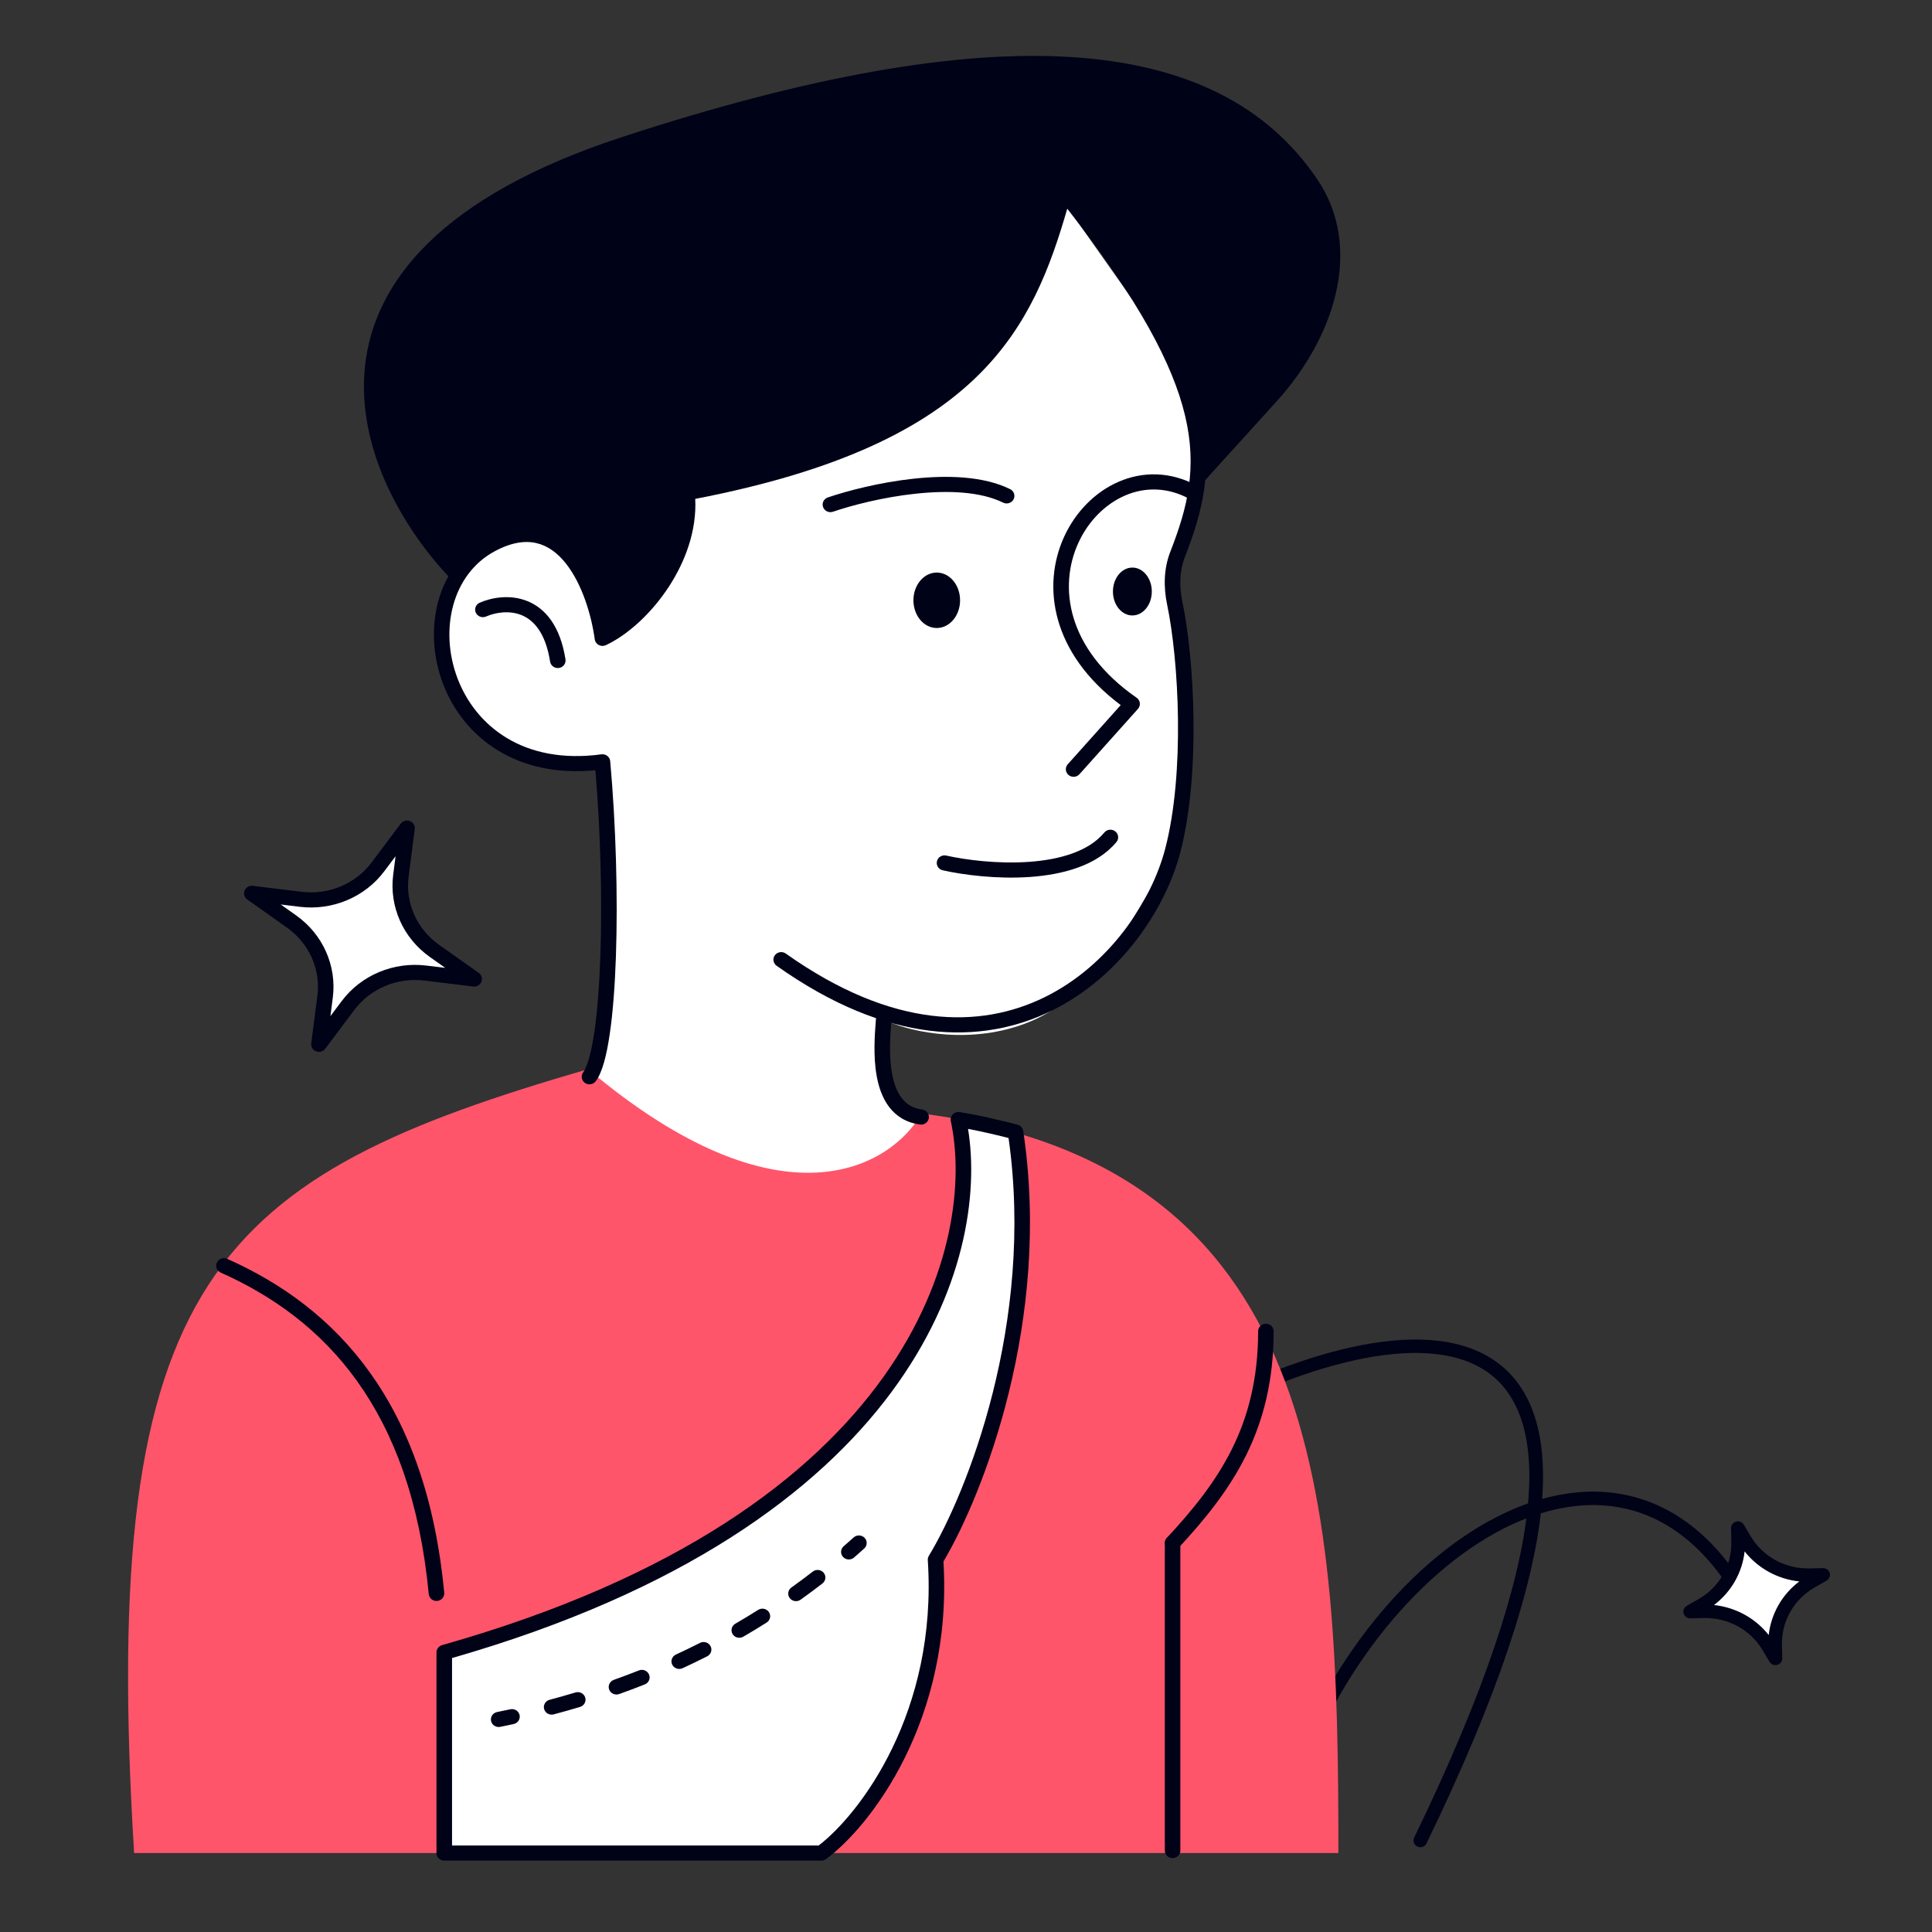 <svg width="75" height="75" viewBox="0 0 75 75" fill="none" xmlns="http://www.w3.org/2000/svg">
<rect x="0" y="0" width="75" height="75" fill="#333333" stroke="none"/>
<path fill-rule="evenodd" clip-rule="evenodd" d="M52.587 52.805C50.548 53.253 48.34 54.183 46.394 55.235C46.266 55.304 46.104 55.258 46.033 55.132C45.962 55.006 46.009 54.848 46.137 54.779C48.11 53.712 50.367 52.759 52.471 52.297C54.563 51.837 56.568 51.847 57.979 52.791C59.412 53.75 60.139 55.603 59.83 58.599C59.521 61.594 58.174 65.796 55.377 71.56C55.314 71.69 55.156 71.745 55.023 71.683C54.891 71.622 54.834 71.466 54.898 71.336C57.685 65.591 59.002 61.454 59.301 58.546C59.601 55.638 58.881 54.025 57.679 53.222C56.456 52.403 54.639 52.354 52.587 52.805Z" fill="#000218"/>
<path fill-rule="evenodd" clip-rule="evenodd" d="M57.412 59.888C53.997 62.074 50.927 66.468 49.8 71.419C49.768 71.559 49.626 71.647 49.483 71.616C49.34 71.585 49.25 71.445 49.282 71.305C50.435 66.24 53.575 61.722 57.121 59.452C58.897 58.316 60.793 57.73 62.604 57.95C64.423 58.17 66.112 59.198 67.469 61.203C67.551 61.323 67.517 61.484 67.395 61.564C67.273 61.644 67.108 61.611 67.027 61.491C65.74 59.591 64.179 58.666 62.539 58.467C60.89 58.267 59.118 58.796 57.412 59.888Z" fill="#000218"/>
<path d="M67.465 59.318L67.731 59.767C68.251 60.641 69.213 61.169 70.244 61.146L70.773 61.134L70.316 61.395C69.425 61.905 68.886 62.848 68.909 63.859L68.921 64.378L68.655 63.93C68.136 63.056 67.174 62.528 66.143 62.551L65.613 62.563L66.071 62.301C66.962 61.792 67.5 60.848 67.477 59.838L67.465 59.318Z" fill="white"/>
<path fill-rule="evenodd" clip-rule="evenodd" d="M67.393 59.068C67.509 59.036 67.633 59.085 67.694 59.188L67.961 59.637C68.431 60.428 69.303 60.907 70.238 60.886L70.767 60.874C70.888 60.872 70.996 60.95 71.029 61.064C71.061 61.178 71.011 61.3 70.907 61.36L70.449 61.621C69.642 62.083 69.154 62.938 69.175 63.854L69.187 64.373C69.19 64.492 69.11 64.597 68.994 64.63C68.877 64.662 68.753 64.613 68.692 64.51L68.425 64.061C67.955 63.27 67.083 62.791 66.149 62.812L65.619 62.824C65.498 62.826 65.391 62.748 65.358 62.634C65.325 62.52 65.375 62.398 65.48 62.338L65.937 62.077C66.745 61.615 67.233 60.76 67.211 59.844L67.199 59.325C67.197 59.206 67.276 59.101 67.393 59.068ZM67.726 60.225C67.636 61.049 67.206 61.802 66.537 62.307C67.377 62.396 68.145 62.817 68.661 63.473C68.751 62.65 69.18 61.896 69.849 61.391C69.009 61.303 68.241 60.881 67.726 60.225Z" fill="#000218"/>
<path d="M46.394 18.945C46.898 16.891 45.807 14.381 45.199 13.383L41.361 7.943C40.857 9.166 39.914 12.283 37.334 14.85C34.393 17.776 29.008 18.904 26.826 19.25C26.776 22.527 24.498 24.283 23.366 24.751C22.988 17.784 15.941 20.84 17.325 25.668C18.433 29.531 21.814 29.967 23.366 29.702C24.121 36.792 23.345 40.683 22.862 41.743C29.456 49.077 34.293 45.94 35.887 43.454C34.024 42.965 34.188 40.724 34.502 39.664C35.383 40.052 37.711 40.594 39.977 39.664C42.808 38.503 44.255 34.958 45.45 33.247C46.646 31.536 46.206 25.729 45.702 23.957C45.199 22.184 45.765 21.512 46.394 18.945Z" fill="white"/>
<path d="M24.124 5.328C10.021 9.947 13.867 18.717 17.552 22.525C17.826 21.85 18.841 20.56 20.712 20.805C22.582 21.051 23.26 23.488 23.366 24.675C26.044 23.299 26.714 20.417 26.714 19.147C29.326 18.472 35.08 16.678 37.203 14.909C39.326 13.14 40.952 9.341 41.5 7.662C45.493 12.919 46.491 15.913 46.491 16.752V18.963L49.564 15.574C51.766 13.145 52.964 9.661 51.134 6.957C47.224 1.18 38.482 0.626 24.124 5.328Z" fill="#000218"/>
<path fill-rule="evenodd" clip-rule="evenodd" d="M43.674 19.236C44.435 18.908 45.313 18.899 46.175 19.368C46.321 19.447 46.505 19.397 46.586 19.255C46.668 19.114 46.616 18.935 46.47 18.856C45.434 18.292 44.356 18.299 43.429 18.7C42.509 19.097 41.748 19.875 41.307 20.842C40.443 22.736 40.803 25.345 43.506 27.372L41.45 29.669C41.34 29.792 41.353 29.977 41.479 30.084C41.605 30.19 41.795 30.177 41.905 30.055L44.176 27.518C44.231 27.456 44.258 27.373 44.248 27.291C44.238 27.209 44.193 27.135 44.124 27.087C41.392 25.184 41.093 22.76 41.859 21.08C42.246 20.23 42.906 19.568 43.674 19.236Z" fill="#000218"/>
<path d="M35.459 23.303C35.459 23.897 35.864 24.379 36.364 24.379C36.865 24.379 37.27 23.897 37.27 23.303C37.27 22.709 36.865 22.227 36.364 22.227C35.864 22.227 35.459 22.709 35.459 23.303Z" fill="#000218"/>
<path d="M43.204 22.963C43.204 23.476 43.542 23.892 43.959 23.892C44.375 23.892 44.713 23.476 44.713 22.963C44.713 22.449 44.375 22.033 43.959 22.033C43.542 22.033 43.204 22.449 43.204 22.963Z" fill="#000218"/>
<path d="M51.956 71.935H5.207C3.818 49.496 8.428 45.684 22.828 41.504C30.356 47.848 34.596 45.295 35.775 43.225C51.363 45.25 51.956 58.164 51.956 71.935Z" fill="#FF556A"/>
<path fill-rule="evenodd" clip-rule="evenodd" d="M43.295 32.274C43.424 32.376 43.445 32.56 43.34 32.687C42.577 33.608 41.251 33.953 39.988 34.043C38.71 34.133 37.41 33.967 36.599 33.785C36.436 33.749 36.335 33.592 36.372 33.433C36.409 33.275 36.571 33.177 36.734 33.213C37.5 33.385 38.738 33.542 39.944 33.457C41.165 33.371 42.27 33.042 42.87 32.318C42.975 32.192 43.165 32.172 43.295 32.274Z" fill="#000218"/>
<path fill-rule="evenodd" clip-rule="evenodd" d="M8.42 49.013C8.351 49.16 8.417 49.335 8.569 49.402C10.607 50.311 12.45 51.638 13.87 53.625C15.291 55.614 16.301 58.279 16.644 61.883C16.659 62.044 16.806 62.163 16.972 62.148C17.138 62.133 17.26 61.99 17.245 61.829C16.895 58.145 15.858 55.378 14.366 53.29C12.874 51.202 10.939 49.813 8.82 48.868C8.669 48.801 8.49 48.866 8.42 49.013Z" fill="#000218"/>
<path fill-rule="evenodd" clip-rule="evenodd" d="M45.52 59.605C45.353 59.605 45.218 59.737 45.218 59.899V71.836C45.218 71.999 45.353 72.13 45.52 72.13C45.686 72.13 45.821 71.999 45.821 71.836V59.899C45.821 59.737 45.686 59.605 45.52 59.605Z" fill="#000218"/>
<path fill-rule="evenodd" clip-rule="evenodd" d="M49.142 51.387C48.975 51.387 48.84 51.518 48.84 51.68C48.84 55.351 47.306 57.536 45.295 59.703C45.184 59.823 45.194 60.009 45.317 60.117C45.441 60.226 45.632 60.217 45.744 60.096C47.8 57.879 49.443 55.559 49.443 51.68C49.443 51.518 49.308 51.387 49.142 51.387Z" fill="#000218"/>
<path fill-rule="evenodd" clip-rule="evenodd" d="M41.242 7.168C41.13 7.19 41.04 7.271 41.01 7.379C40.317 9.863 39.545 12.177 37.554 14.146C35.563 16.115 32.318 17.772 26.61 18.841C26.456 18.87 26.351 19.009 26.367 19.161C26.494 20.305 26.099 21.468 25.466 22.444C24.934 23.264 24.252 23.927 23.617 24.32C23.444 23.416 23.073 22.299 22.433 21.5C22.057 21.031 21.573 20.652 20.963 20.512C20.349 20.37 19.655 20.481 18.887 20.901C16.919 21.977 16.417 24.473 17.191 26.526C17.582 27.564 18.304 28.514 19.355 29.148C20.341 29.742 21.6 30.047 23.113 29.901C23.313 32.271 23.382 34.908 23.306 37.106C23.267 38.252 23.189 39.273 23.071 40.073C23.012 40.473 22.944 40.812 22.867 41.081C22.789 41.356 22.709 41.533 22.638 41.629C22.541 41.76 22.571 41.943 22.706 42.038C22.841 42.133 23.03 42.103 23.128 41.972C23.262 41.791 23.365 41.532 23.449 41.237C23.535 40.936 23.607 40.57 23.668 40.156C23.791 39.328 23.87 38.283 23.91 37.125C23.989 34.809 23.91 32.017 23.688 29.548C23.681 29.468 23.64 29.394 23.576 29.344C23.511 29.294 23.428 29.272 23.346 29.283C21.815 29.49 20.595 29.204 19.673 28.648C18.749 28.091 18.107 27.252 17.757 26.324C17.049 24.445 17.555 22.302 19.183 21.412C19.853 21.046 20.391 20.983 20.823 21.083C21.26 21.183 21.636 21.46 21.957 21.861C22.607 22.671 22.965 23.911 23.088 24.82C23.101 24.913 23.159 24.995 23.244 25.04C23.329 25.084 23.431 25.087 23.518 25.046C24.369 24.648 25.297 23.806 25.977 22.757C26.611 21.778 27.05 20.587 26.989 19.367C32.601 18.284 35.907 16.612 37.984 14.558C39.932 12.631 40.767 10.396 41.431 8.101C44.213 11.652 45.526 14.137 46.001 16.121C46.492 18.172 46.095 19.719 45.431 21.419C45.173 22.08 45.167 22.797 45.306 23.462C45.764 25.656 45.999 30.006 45.235 32.942C44.7 34.995 43.064 37.477 40.551 38.712C38.066 39.933 34.663 39.964 30.504 37.017C30.369 36.921 30.18 36.95 30.082 37.081C29.984 37.212 30.013 37.395 30.148 37.491C34.454 40.543 38.099 40.575 40.823 39.236C43.519 37.911 45.251 35.273 45.82 33.087C46.613 30.039 46.367 25.596 45.897 23.345C45.775 22.759 45.788 22.16 45.995 21.627C46.679 19.878 47.119 18.202 46.589 15.988C46.064 13.793 44.592 11.098 41.54 7.276C41.469 7.188 41.354 7.146 41.242 7.168Z" fill="#000218"/>
<path fill-rule="evenodd" clip-rule="evenodd" d="M34.328 39.255C34.495 39.266 34.62 39.406 34.609 39.568C34.605 39.615 34.601 39.666 34.597 39.722C34.56 40.201 34.502 40.959 34.624 41.65C34.691 42.033 34.81 42.37 34.998 42.618C35.178 42.858 35.429 43.025 35.798 43.072C35.963 43.094 36.079 43.242 36.057 43.402C36.035 43.563 35.883 43.676 35.718 43.654C35.177 43.584 34.783 43.326 34.511 42.966C34.246 42.615 34.104 42.179 34.029 41.749C33.894 40.981 33.959 40.148 33.995 39.676C33.999 39.621 34.003 39.572 34.007 39.527C34.018 39.366 34.162 39.243 34.328 39.255Z" fill="#000218"/>
<path fill-rule="evenodd" clip-rule="evenodd" d="M20.476 23.336C19.797 23.061 19.076 23.198 18.622 23.397C18.47 23.464 18.403 23.638 18.471 23.786C18.54 23.933 18.718 23.999 18.87 23.933C19.227 23.776 19.767 23.685 20.244 23.878C20.697 24.062 21.174 24.537 21.355 25.684C21.38 25.845 21.534 25.955 21.699 25.93C21.864 25.906 21.977 25.756 21.952 25.596C21.75 24.311 21.179 23.621 20.476 23.336Z" fill="#000218"/>
<path fill-rule="evenodd" clip-rule="evenodd" d="M35.528 19.167C34.268 19.303 33.059 19.618 32.337 19.865C32.179 19.919 32.007 19.838 31.952 19.685C31.896 19.532 31.979 19.365 32.136 19.311C32.896 19.052 34.15 18.725 35.461 18.583C36.761 18.443 38.175 18.476 39.214 18.989C39.363 19.062 39.422 19.239 39.347 19.383C39.272 19.528 39.09 19.586 38.941 19.512C38.065 19.08 36.8 19.029 35.528 19.167Z" fill="#000218"/>
<path d="M17.246 64.147C35.786 58.903 38.221 48.155 37.205 43.463C38.048 43.592 39.09 43.857 39.423 43.947C40.532 51.296 37.815 58.076 36.318 60.547C36.717 66.65 33.527 70.737 31.883 71.937H17.246V64.147Z" fill="white"/>
<path fill-rule="evenodd" clip-rule="evenodd" d="M36.986 43.259C37.055 43.189 37.154 43.157 37.252 43.172C38.112 43.303 39.168 43.572 39.503 43.662C39.618 43.693 39.704 43.787 39.721 43.902C40.831 51.26 38.155 58.043 36.625 60.617C36.994 66.776 33.776 70.921 32.064 72.17C32.012 72.208 31.948 72.229 31.883 72.229H17.246C17.079 72.229 16.944 72.097 16.944 71.935V64.145C16.944 64.015 17.033 63.9 17.162 63.863C35.586 58.653 37.886 48.031 36.91 43.522C36.889 43.428 36.918 43.33 36.986 43.259ZM37.58 43.824C38.397 48.86 35.487 59.215 17.548 64.365V71.642H31.78C33.373 70.424 36.403 66.464 36.017 60.564C36.013 60.506 36.027 60.447 36.058 60.397C37.517 57.988 40.173 51.371 39.152 44.178C38.797 44.087 38.176 43.935 37.58 43.824Z" fill="#000218"/>
<path fill-rule="evenodd" clip-rule="evenodd" d="M33.565 59.7C33.678 59.819 33.67 60.004 33.548 60.114C33.417 60.233 33.285 60.349 33.153 60.464C33.029 60.572 32.838 60.561 32.727 60.44C32.616 60.319 32.627 60.134 32.751 60.026C32.88 59.913 33.01 59.799 33.138 59.684C33.26 59.574 33.451 59.581 33.565 59.7ZM31.976 61.056C32.08 61.183 32.058 61.368 31.928 61.469C31.647 61.686 31.364 61.897 31.079 62.1C30.945 62.196 30.756 62.168 30.657 62.038C30.558 61.907 30.587 61.723 30.721 61.627C31 61.428 31.277 61.222 31.552 61.009C31.682 60.908 31.872 60.929 31.976 61.056ZM29.849 62.581C29.94 62.717 29.901 62.899 29.761 62.987C29.46 63.178 29.158 63.361 28.854 63.537C28.71 63.62 28.525 63.575 28.44 63.435C28.354 63.296 28.401 63.116 28.544 63.033C28.842 62.86 29.138 62.681 29.432 62.495C29.572 62.407 29.759 62.445 29.849 62.581ZM27.582 63.901C27.659 64.045 27.602 64.222 27.454 64.297C27.136 64.458 26.817 64.612 26.497 64.76C26.347 64.829 26.167 64.767 26.095 64.621C26.024 64.474 26.088 64.299 26.238 64.23C26.552 64.085 26.864 63.934 27.175 63.776C27.323 63.701 27.505 63.757 27.582 63.901ZM25.196 65.006C25.259 65.156 25.186 65.327 25.031 65.388C24.7 65.52 24.368 65.645 24.035 65.763C23.879 65.819 23.706 65.741 23.648 65.589C23.591 65.437 23.671 65.268 23.827 65.212C24.153 65.096 24.479 64.974 24.803 64.845C24.957 64.784 25.133 64.856 25.196 65.006ZM22.717 65.895C22.767 66.049 22.678 66.214 22.518 66.262C22.177 66.365 21.835 66.461 21.494 66.552C21.333 66.595 21.167 66.503 21.123 66.346C21.079 66.19 21.174 66.029 21.334 65.986C21.67 65.897 22.005 65.802 22.34 65.701C22.499 65.653 22.668 65.74 22.717 65.895ZM20.17 66.576C20.206 66.734 20.104 66.891 19.941 66.927C19.767 66.964 19.593 67.001 19.42 67.036C19.257 67.069 19.097 66.967 19.063 66.808C19.029 66.649 19.134 66.494 19.297 66.461C19.468 66.426 19.639 66.391 19.809 66.354C19.972 66.318 20.133 66.418 20.17 66.576Z" fill="#000218"/>
<path d="M15.801 32.145L15.563 33.99C15.417 35.12 15.915 36.239 16.862 36.91L18.407 38.005L16.51 37.773C15.347 37.632 14.197 38.115 13.507 39.036L12.381 40.539L12.619 38.694C12.765 37.563 12.268 36.445 11.321 35.774L9.775 34.679L11.672 34.91C12.835 35.052 13.985 34.568 14.675 33.647L15.801 32.145Z" fill="white"/>
<path fill-rule="evenodd" clip-rule="evenodd" d="M15.912 31.872C16.04 31.922 16.118 32.049 16.101 32.182L15.863 34.027C15.73 35.051 16.181 36.065 17.039 36.673L18.585 37.768C18.696 37.847 18.738 37.989 18.688 38.114C18.637 38.238 18.506 38.313 18.369 38.297L16.472 38.065C15.419 37.937 14.377 38.375 13.751 39.21L12.625 40.713C12.544 40.821 12.398 40.862 12.27 40.813C12.142 40.763 12.065 40.636 12.082 40.503L12.32 38.658C12.452 37.633 12.001 36.62 11.143 36.012L9.598 34.917C9.486 34.838 9.444 34.696 9.495 34.571C9.546 34.447 9.676 34.371 9.813 34.388L11.71 34.62C12.764 34.748 13.806 34.31 14.431 33.475L15.557 31.972C15.638 31.864 15.784 31.823 15.912 31.872ZM15.356 33.238L14.919 33.821C14.164 34.828 12.906 35.357 11.635 35.202L10.899 35.112L11.498 35.537C12.534 36.271 13.078 37.495 12.919 38.731L12.826 39.447L13.263 38.864C14.018 37.857 15.276 37.328 16.547 37.483L17.284 37.572L16.684 37.148C15.648 36.414 15.104 35.19 15.264 33.954L15.356 33.238Z" fill="#000218"/>
</svg>
